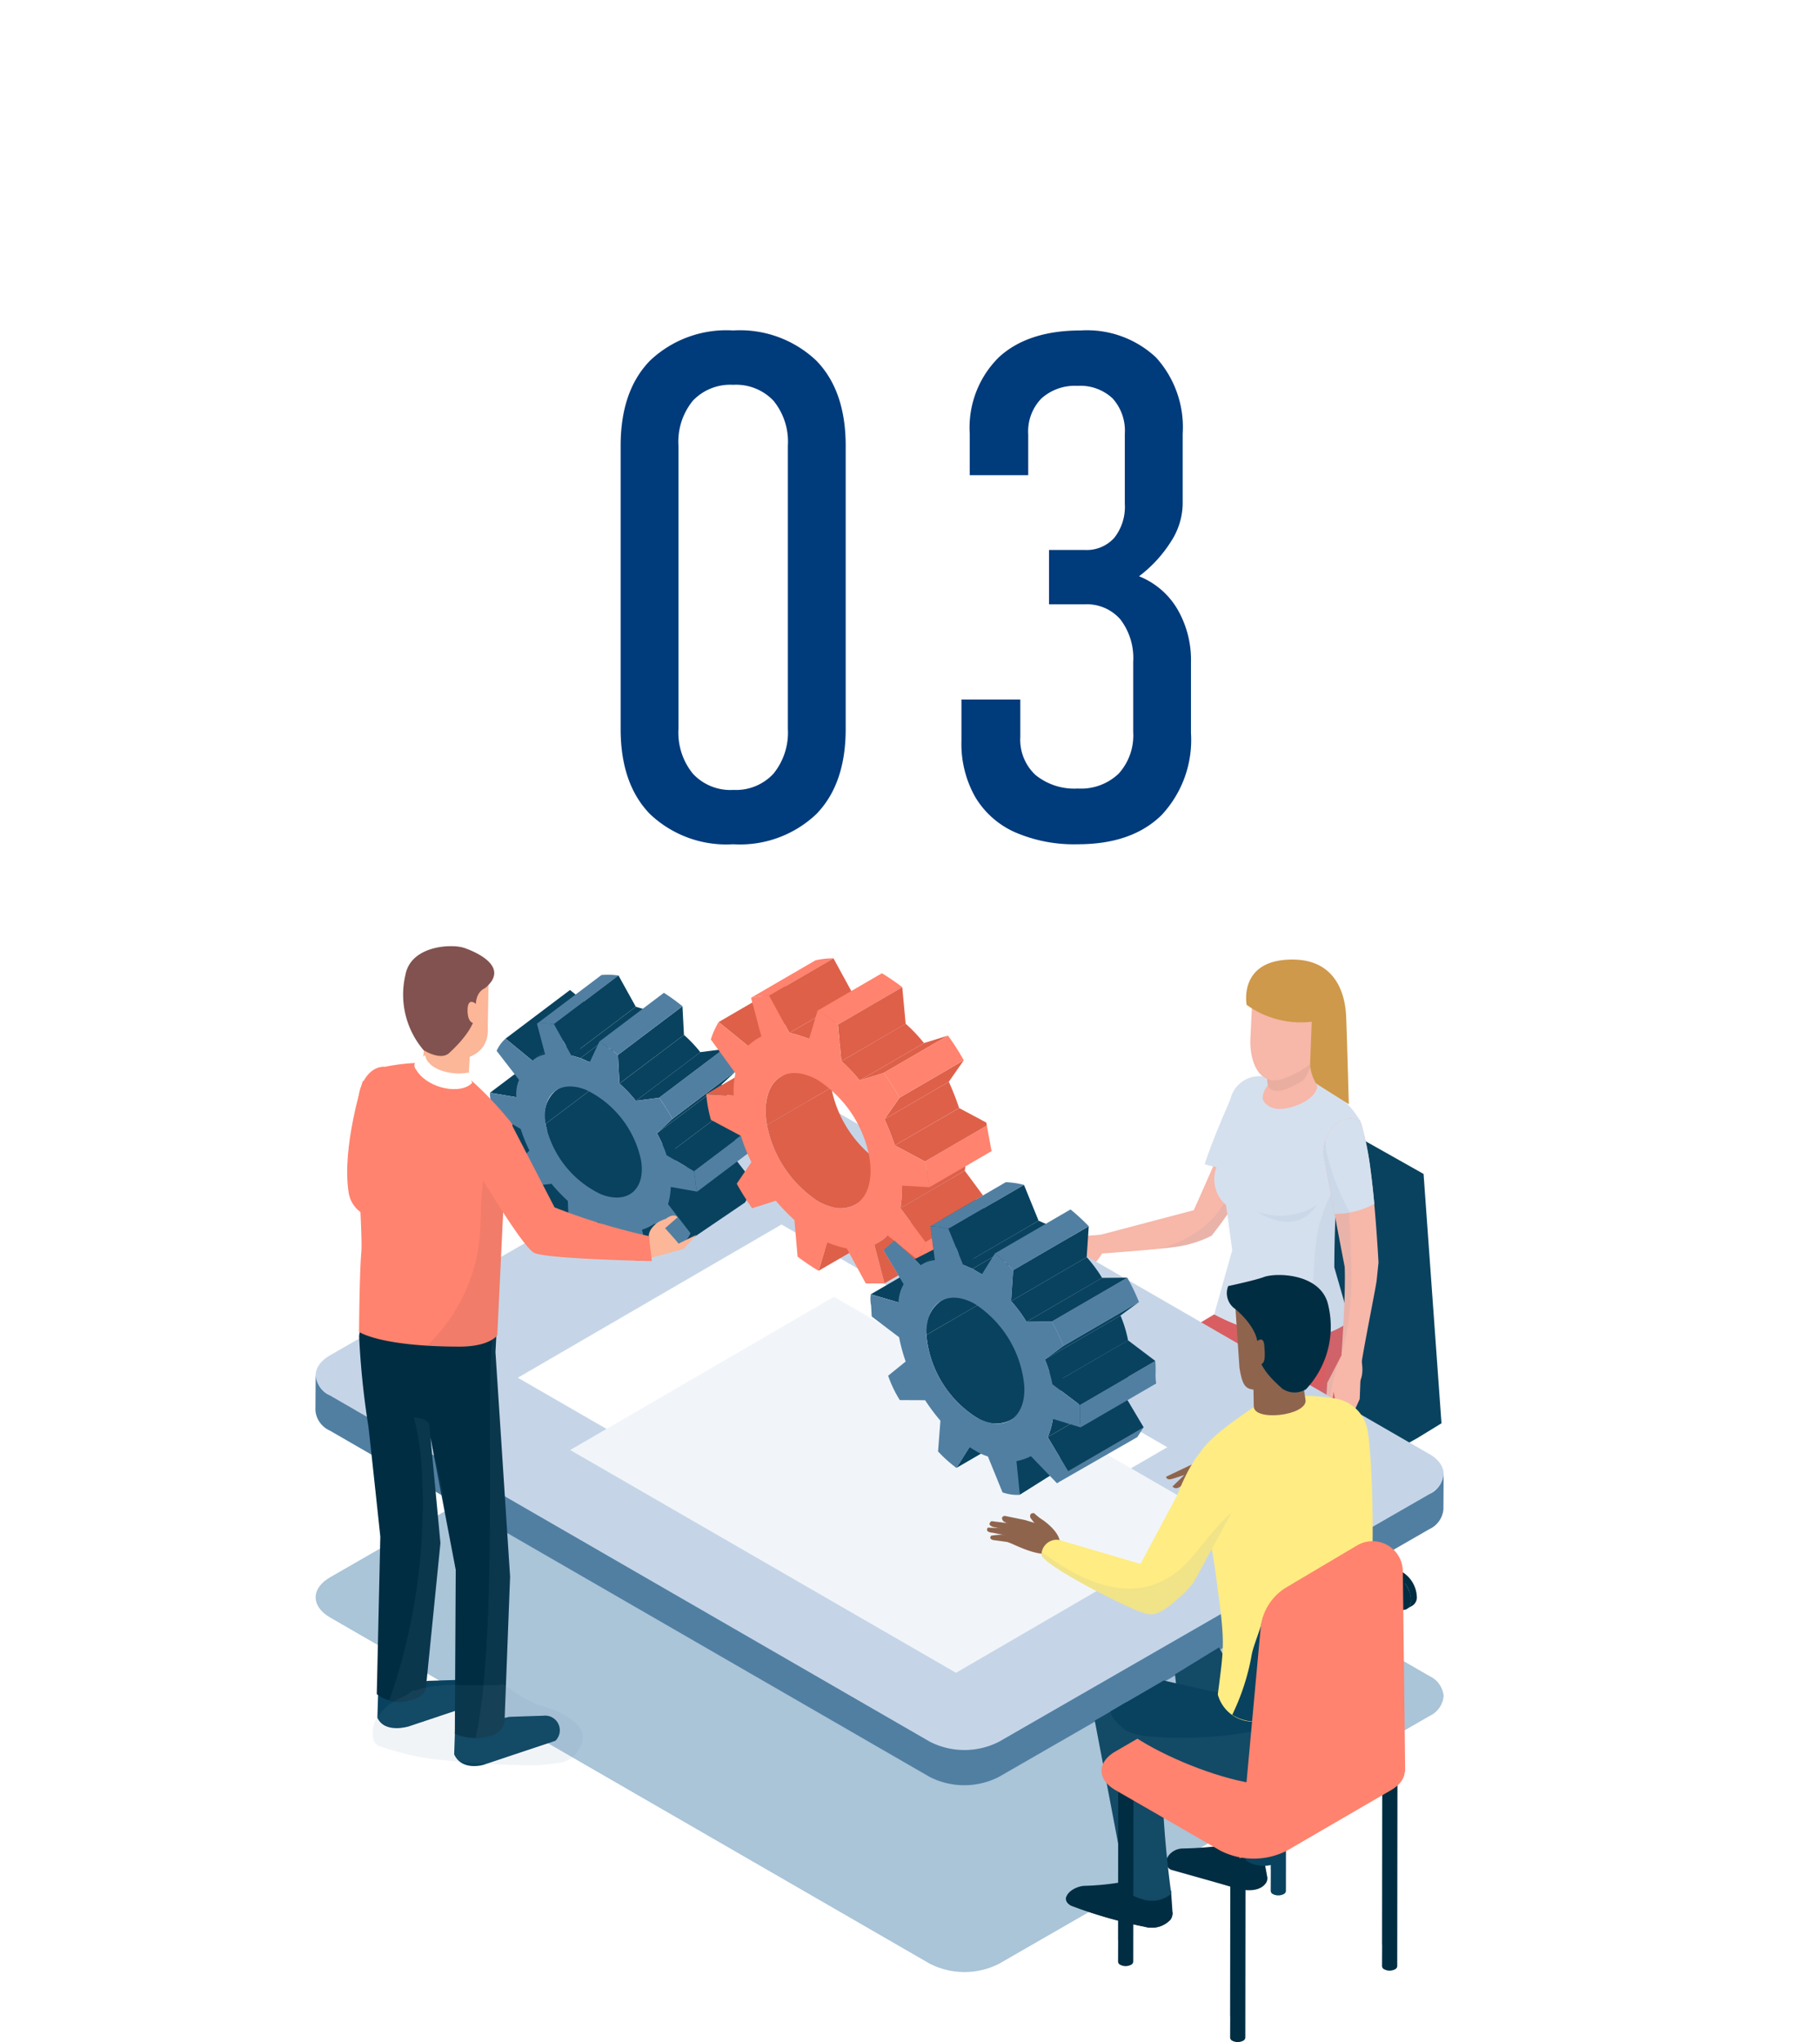 <svg xmlns="http://www.w3.org/2000/svg" xmlns:xlink="http://www.w3.org/1999/xlink" width="154" height="172.792" viewBox="0 0 154 172.792"><defs><filter id="a"><feOffset dy="3" input="SourceAlpha"/><feGaussianBlur stdDeviation="3" result="b"/><feFlood flood-opacity="0.161" result="c"/><feComposite operator="out" in="SourceGraphic" in2="b"/><feComposite operator="in" in="c"/><feComposite operator="in" in2="SourceGraphic"/></filter><clipPath id="d"><rect width="95.467" height="95.792" fill="none"/></clipPath><clipPath id="g"><rect width="14.115" height="36.669" fill="none"/></clipPath><clipPath id="h"><rect width="18.689" height="31.673" fill="none"/></clipPath><clipPath id="i"><rect width="10.397" height="12.517" fill="none"/></clipPath><clipPath id="j"><rect width="9.418" height="11.692" fill="none"/></clipPath><clipPath id="k"><rect width="3.994" height="13.111" fill="none"/></clipPath><clipPath id="l"><rect width="1.212" height="4.49" fill="none"/></clipPath><clipPath id="m"><rect width="4.134" height="19.802" fill="none"/></clipPath><clipPath id="n"><rect width="2.251" height="6.192" fill="none"/></clipPath><clipPath id="o"><rect width="5.105" height="1.46" fill="none"/></clipPath><clipPath id="p"><path d="M37.645,41.211,1.225,62.172c-1.612.937-1.6,2.453.012,3.385L51.995,94.863a6.449,6.449,0,0,0,5.852,0L94.267,73.9a2.049,2.049,0,0,0,1.2-1.7,2.077,2.077,0,0,0-1.222-1.695L43.49,41.207a6.443,6.443,0,0,0-5.845,0" transform="translate(-0.02 -40.508)" fill="none"/></clipPath><linearGradient id="q" x1="0.06" y1="0.91" x2="0.068" y2="0.91" gradientUnits="objectBoundingBox"><stop offset="0" stop-color="#fff"/><stop offset="1" stop-color="#aac4d8"/></linearGradient><clipPath id="s"><rect width="5.055" height="4.932" fill="none"/></clipPath><clipPath id="t"><rect width="6.473" height="16.77" fill="none"/></clipPath><clipPath id="u"><rect width="19.226" height="7.88" fill="none"/></clipPath><clipPath id="v"><rect width="16.053" height="8.56" fill="none"/></clipPath><clipPath id="w"><rect width="4.339" height="24.039" fill="none"/></clipPath><clipPath id="x"><rect width="0.968" height="5.082" fill="none"/></clipPath><clipPath id="y"><rect width="2.926" height="34.164" fill="none"/></clipPath><clipPath id="z"><rect width="7.256" height="19.116" fill="none"/></clipPath><clipPath id="aa"><rect width="17.802" height="6.842" fill="none"/></clipPath><clipPath id="ab"><path d="M53.419,0,38.113,4.389l-2.25,11.893L42,31.6H53.188l1.292-.5L53.1,28.782l.943-.813,1.7,1.571,1.585-.807-.262-1.984,5.744-3.338-2.683-14.5Z" transform="translate(-35.863)" fill="none"/></clipPath></defs><g transform="translate(-5191 -4643.649)"><g data-type="innerShadowGroup"><circle cx="48.5" cy="48.5" r="48.5" transform="translate(5219 4643.649)" fill="#fff"/><g transform="matrix(1, 0, 0, 1, 5191, 4643.65)" filter="url(#a)"><circle cx="48.5" cy="48.5" r="48.5" transform="translate(28)" fill="#fff"/></g></g><path d="M-14.463.439a9.381,9.381,0,0,1-7.031-2.549q-2.49-2.549-2.49-7.207V-33.281q0-4.658,2.49-7.207a9.381,9.381,0,0,1,7.031-2.549,9.381,9.381,0,0,1,7.031,2.549q2.49,2.549,2.49,7.207V-9.316q0,4.658-2.49,7.207A9.381,9.381,0,0,1-14.463.439Zm0-4.6A4.314,4.314,0,0,0-11.05-5.537,5.511,5.511,0,0,0-9.834-9.316V-33.281A5.489,5.489,0,0,0-11.05-37.09a4.361,4.361,0,0,0-3.413-1.348,4.361,4.361,0,0,0-3.413,1.348,5.489,5.489,0,0,0-1.216,3.809V-9.316a5.511,5.511,0,0,0,1.216,3.779A4.314,4.314,0,0,0-14.463-4.16ZM14.7.439A12.544,12.544,0,0,1,9.365-.586,7.422,7.422,0,0,1,6.011-3.574,9.128,9.128,0,0,1,4.853-8.291v-3.516h4.98v3.164A4.081,4.081,0,0,0,11.123-5.42,5.2,5.2,0,0,0,14.7-4.277a4.611,4.611,0,0,0,3.457-1.26,4.818,4.818,0,0,0,1.23-3.516V-15A5.377,5.377,0,0,0,18.3-18.589a3.748,3.748,0,0,0-3.018-1.274H12.265v-4.6h3.018a3.146,3.146,0,0,0,2.5-1.025,4.23,4.23,0,0,0,.894-2.871v-5.947a4.075,4.075,0,0,0-1.04-2.988,3.991,3.991,0,0,0-2.974-1.055,4.215,4.215,0,0,0-3.047,1.069,4.007,4.007,0,0,0-1.113,3.032v3.457H5.556v-3.516a8.351,8.351,0,0,1,2.461-6.46q2.461-2.271,6.943-2.271a8.532,8.532,0,0,1,6.357,2.285,8.782,8.782,0,0,1,2.256,6.445v5.977a6.012,6.012,0,0,1-.967,3.12,11.184,11.184,0,0,1-2.725,2.974,6.6,6.6,0,0,1,3.237,2.769,8.539,8.539,0,0,1,1.157,4.5v6.006a9.293,9.293,0,0,1-2.5,6.943Q19.267.439,14.7.439Z" transform="translate(5267.5 4714.649)" fill="#003b7c"/><g transform="translate(5217.69 4720.649)"><g clip-path="url(#d)"><g clip-path="url(#d)"><path d="M88.225,74.529a2.594,2.594,0,0,0-1.178,2.039.828.828,0,0,0,.345.759l.5.291a.828.828,0,0,1-.345-.759,2.594,2.594,0,0,1,1.178-2.039.833.833,0,0,1,.84-.082l-.5-.29a.833.833,0,0,0-.84.082" transform="translate(-12.238 -10.455)" fill="#002d42"/><path d="M88.808,74.867a2.594,2.594,0,0,0-1.178,2.039c0,.751.532,1.054,1.186.676a2.6,2.6,0,0,0,1.177-2.04c0-.749-.533-1.05-1.184-.675" transform="translate(-12.32 -10.503)" fill="#002d42"/><path d="M87.78,76.406a2.126,2.126,0,0,0-.15.738c0,.751.533,1.054,1.186.676a2.339,2.339,0,0,0,.759-.765,15.564,15.564,0,0,1-1.751-.626c-.015-.007-.028-.015-.044-.023" transform="translate(-12.32 -10.742)" fill="#002d42"/><path d="M89.363,75.138a2.594,2.594,0,0,0-1.178,2.039.828.828,0,0,0,.345.759l.5.291a.828.828,0,0,1-.345-.759,2.594,2.594,0,0,1,1.178-2.039.833.833,0,0,1,.84-.082l-1.067-.619c-.215-.125.054.221-.273.41" transform="translate(-12.398 -10.502)" fill="#002d42"/><path d="M89.946,75.522a2.594,2.594,0,0,0-1.178,2.039c0,.751.532,1.054,1.186.676a2.6,2.6,0,0,0,1.177-2.04c0-.749-.533-1.051-1.184-.675" transform="translate(-12.48 -10.595)" fill="#575756"/><path d="M80.316,67.23a2.591,2.591,0,0,0-1.178,2.039.828.828,0,0,0,.345.759l.5.291a.828.828,0,0,1-.345-.759,2.591,2.591,0,0,1,1.178-2.039.831.831,0,0,1,.84-.083l-.5-.291a.833.833,0,0,0-.84.082" transform="translate(-11.126 -9.429)" fill="#002d42"/><path d="M80.9,67.568a2.594,2.594,0,0,0-1.178,2.039c0,.751.532,1.054,1.186.676a2.6,2.6,0,0,0,1.177-2.04c0-.749-.533-1.05-1.184-.675" transform="translate(-11.208 -9.477)" fill="#002d42"/><path d="M79.871,69.107a2.126,2.126,0,0,0-.15.738c0,.751.533,1.054,1.186.676a2.339,2.339,0,0,0,.759-.765,15.567,15.567,0,0,1-1.751-.627l-.044-.023" transform="translate(-11.208 -9.716)" fill="#002d42"/><path d="M81.454,67.839a2.594,2.594,0,0,0-1.178,2.039.828.828,0,0,0,.345.759l.5.291a.828.828,0,0,1-.345-.759,2.591,2.591,0,0,1,1.178-2.039.831.831,0,0,1,.84-.082l-1.067-.619c-.215-.125.054.221-.273.41" transform="translate(-11.286 -9.476)" fill="#002d42"/><path d="M82.037,68.223a2.594,2.594,0,0,0-1.178,2.039c0,.751.532,1.054,1.186.676a2.6,2.6,0,0,0,1.177-2.04c0-.749-.533-1.051-1.184-.675" transform="translate(-11.368 -9.569)" fill="#575756"/><path d="M102.923,72.871a.831.831,0,0,0-.84-.082l-.5.29a.831.831,0,0,1,.84.083A2.591,2.591,0,0,1,103.6,75.2a.828.828,0,0,1-.345.759l.5-.291a.828.828,0,0,0,.345-.759,2.594,2.594,0,0,0-1.178-2.039" transform="translate(-14.281 -10.222)" fill="#002d42"/><path d="M102.365,73.209c-.651-.376-1.182-.074-1.184.675a2.6,2.6,0,0,0,1.177,2.04c.654.377,1.184.075,1.186-.676a2.591,2.591,0,0,0-1.178-2.039" transform="translate(-14.225 -10.27)" fill="#002d42"/><path d="M103.419,74.772a15.554,15.554,0,0,1-1.751.626,2.333,2.333,0,0,0,.758.764c.653.377,1.184.076,1.186-.675a2.12,2.12,0,0,0-.149-.738c-.015.007-.029.016-.045.023" transform="translate(-14.294 -10.509)" fill="#002d42"/><path d="M101.786,73.48c-.327-.188-.058-.534-.273-.409l-1.067.618a.833.833,0,0,1,.84.083,2.593,2.593,0,0,1,1.178,2.039.83.83,0,0,1-.345.759l.5-.292a.827.827,0,0,0,.345-.758,2.6,2.6,0,0,0-1.178-2.039" transform="translate(-14.122 -10.269)" fill="#002d42"/><path d="M101.228,73.864c-.651-.376-1.182-.074-1.184.675a2.6,2.6,0,0,0,1.177,2.04c.654.377,1.184.075,1.186-.676a2.594,2.594,0,0,0-1.178-2.039" transform="translate(-14.065 -10.362)" fill="#575756"/><path d="M106.851,65.19a.832.832,0,0,0-.84-.081l-.5.29a.832.832,0,0,1,.84.083,2.592,2.592,0,0,1,1.178,2.039.829.829,0,0,1-.345.759l.5-.291a.829.829,0,0,0,.345-.759,2.6,2.6,0,0,0-1.178-2.039" transform="translate(-14.834 -9.142)" fill="#002d42"/><path d="M106.293,65.529c-.651-.376-1.182-.074-1.184.675a2.6,2.6,0,0,0,1.177,2.04c.653.377,1.184.075,1.186-.676a2.594,2.594,0,0,0-1.178-2.039" transform="translate(-14.777 -9.19)" fill="#002d42"/><path d="M107.347,67.091a15.552,15.552,0,0,1-1.751.626,2.333,2.333,0,0,0,.758.764c.653.378,1.184.076,1.186-.675a2.122,2.122,0,0,0-.15-.738c-.015.007-.028.016-.044.023" transform="translate(-14.846 -9.429)" fill="#002d42"/><path d="M105.713,65.8c-.327-.189-.058-.535-.273-.41l-1.067.619a.833.833,0,0,1,.84.082,2.594,2.594,0,0,1,1.178,2.039.828.828,0,0,1-.345.759l.5-.291a.828.828,0,0,0,.345-.759,2.594,2.594,0,0,0-1.178-2.039" transform="translate(-14.674 -9.189)" fill="#002d42"/><path d="M105.155,66.184c-.651-.376-1.182-.074-1.184.675a2.6,2.6,0,0,0,1.177,2.04c.654.377,1.184.075,1.186-.676a2.594,2.594,0,0,0-1.178-2.039" transform="translate(-14.617 -9.282)" fill="#575756"/><path d="M93.2,60.54a.832.832,0,0,0-.84-.081l-.5.29a.833.833,0,0,1,.84.082,2.6,2.6,0,0,1,1.178,2.039.828.828,0,0,1-.345.758l.5-.291a.827.827,0,0,0,.345-.759A2.6,2.6,0,0,0,93.2,60.54" transform="translate(-12.915 -8.489)" fill="#002d42"/><path d="M92.647,60.879c-.651-.376-1.182-.074-1.184.675a2.6,2.6,0,0,0,1.177,2.04c.653.377,1.184.075,1.186-.676a2.594,2.594,0,0,0-1.178-2.039" transform="translate(-12.859 -8.536)" fill="#002d42"/><path d="M93.7,62.441a15.675,15.675,0,0,1-1.751.627,2.323,2.323,0,0,0,.757.764c.653.377,1.185.076,1.187-.676a2.1,2.1,0,0,0-.15-.738c-.015.007-.028.016-.043.023" transform="translate(-12.927 -8.775)" fill="#002d42"/><path d="M92.068,61.15c-.327-.189-.058-.535-.273-.41l-1.067.619a.833.833,0,0,1,.84.083,2.591,2.591,0,0,1,1.178,2.039.828.828,0,0,1-.345.759l.5-.291a.828.828,0,0,0,.345-.759,2.594,2.594,0,0,0-1.178-2.039" transform="translate(-12.755 -8.536)" fill="#002d42"/><path d="M91.51,61.534c-.651-.376-1.182-.074-1.184.675a2.6,2.6,0,0,0,1.177,2.04c.654.377,1.184.075,1.186-.676a2.591,2.591,0,0,0-1.178-2.039" transform="translate(-12.699 -8.628)" fill="#575756"/></g><path d="M91.8,61.677l.551,3.464,1.793-.32L91.8,60.912Z" transform="translate(-12.906 -8.564)" fill="#002d42"/><g clip-path="url(#d)"><path d="M88.362,74.07a2.265,2.265,0,0,0,.958.393l4.717-6.326L94.05,66.4l-5.688,7.073Z" transform="translate(-12.423 -9.336)" fill="#002d42"/><path d="M94.92,68.089l6.523,5.2a2.463,2.463,0,0,0,1.007-.43v-.592l-7.727-6.373Z" transform="translate(-13.317 -9.264)" fill="#002d42"/><path d="M92.046,67.44l13.2-1.228v-.541L94.6,65.753Z" transform="translate(-12.941 -9.233)" fill="#002d42"/><path d="M80.365,68.178,90.78,67.49l.819-1.229L80.365,67.724Z" transform="translate(-11.299 -9.316)" fill="#002d42"/><path d="M102.458,64.169l-9.034.162-2.1-3.518q-.57.028-1.134.084l1.067,3.631-10.515,1.7a3.244,3.244,0,0,0-.376.726l10.542-1.174-3.67,6.907a2.549,2.549,0,0,0,.841.419l4.777-6.752,6.574,5.609c.351-.137.692-.286,1.018-.447l-6.04-6.059,9.2-.474c-.138-.2-.969-.627-1.146-.819" transform="translate(-11.299 -8.55)" fill="#002d42"/><path d="M92.951,62.139a1.31,1.31,0,1,0,2.62,0V43.926h-2.62Z" transform="translate(-13.068 -6.176)" fill="#002d42"/><path d="M94.841,18.06l-1.219.388L106.409,47.22l2.035-1.246-1.516-21.1Z" transform="translate(-13.162 -2.539)" fill="#09425e"/><path d="M93.269,18.511l-2.163,18.62,4.046,7.743,10.841.041-.761-19.537Z" transform="translate(-12.809 -2.602)" fill="#09425e"/><path d="M94.912,44.81a55.472,55.472,0,0,1-5.926-3.856l-13.5,6.415a1.635,1.635,0,0,0-.263.748c-.069,1.287.339,1.634.339,1.634a51.4,51.4,0,0,0,6.362,4.14c3.255,1.92,6.395,3.432,7.6,4a1.113,1.113,0,0,0,1.015-.037l13.28-7.412a2.114,2.114,0,0,0-.076-2.354,39.071,39.071,0,0,1-8.834-3.274" transform="translate(-10.575 -5.758)" fill="#09425e"/><path d="M89.025,39.311,75.5,47.151a51.4,51.4,0,0,0,6.362,4.14c2.927,1.727,5.761,3.124,7.18,3.8a2,2,0,0,0,1.839-.064l12.877-7.186S100.1,46.2,94.952,43.167a55.3,55.3,0,0,1-5.926-3.856" transform="translate(-10.615 -5.527)" fill="#09425e"/><path d="M79.771,48.758l9.476,4.452,1.5-1.344-2.027-3.945Z" transform="translate(-11.215 -6.737)" fill="#b14d50"/><path d="M92.231,39.318l.07,3.244s-2.23,1.482-6.776,4.664c-3.267,2.287-2.925,3.461-3.038,3.915-.107.424.509,17.437.593,19.739-.315.673-.942,2-1.137,2.357a29.117,29.117,0,0,0-1.748,2.5c-.12.652.558,1.337,2.233.544.874-.413,1.631-2.16,1.984-2.381s1.323-.881,1.234-1.543a10.54,10.54,0,0,0-.374-1.525c.113-.786.5-3.465.9-6.232.31-2.106.837-4.353.926-5.906a31.8,31.8,0,0,0-.161-6.332s11.113-4.7,12.59-6.861-2.381-7.169-2.381-7.169Z" transform="translate(-11.273 -5.389)" fill="#f7b7a9"/><g transform="translate(72.068 33.352)" opacity="0.1" style="mix-blend-mode:multiply;isolation:isolate"><g clip-path="url(#g)"><path d="M95.622,38.808l-2.873.577.07,3.244s-2.23,1.482-6.776,4.664l-.015.012a1.758,1.758,0,0,1,1.236,2.589c-1.632,2.885-1.348,5.689-1.287,8.866a91.982,91.982,0,0,1-.523,10.1,18.907,18.907,0,0,1-1.6,6.618,12.884,12.884,0,0,1,1.072-1.511c.352-.22,1.322-.881,1.234-1.543A10.657,10.657,0,0,0,85.79,70.9c.112-.786.5-3.465.9-6.232.31-2.106.837-4.353.926-5.906a31.835,31.835,0,0,0-.162-6.332A102.691,102.691,0,0,0,97.532,47.5c.7-2.956.821-6.024-1.579-8.271a1.812,1.812,0,0,1-.332-.425" transform="translate(-83.858 -38.808)" fill="#6c90b1"/></g></g><path d="M86.443,39.392a81.607,81.607,0,0,1-8.851,5.3A3.743,3.743,0,0,0,75.2,47.978c-.183.431-1.572,19.059-1.572,19.059a20.579,20.579,0,0,1-2.25,2.735c-.98.96-2.1,1.518-2.381,1.895-.2.27.749.837,2.336.573s1.712-1.511,2.644-1.675c1.5-.265,2.16-.661,2.248-.926s-.529-1.764-.441-2.2c0,0,.723-3.053,1.631-6.171.464-1.593.949-3.664,1.234-4.981a27.727,27.727,0,0,0,.749-6.273s11.372-5.671,12.341-7.7c1.129-2.36-5.3-2.922-5.3-2.922" transform="translate(-9.697 -5.538)" fill="#f7b7a9"/><g transform="translate(63.487 33.854)" opacity="0.1" style="mix-blend-mode:multiply;isolation:isolate"><g clip-path="url(#h)"><path d="M87.132,39.392s-1.575,1.105-3.853,2.5c1.221,2.721-.777,4.6-2.734,6.394-1.622,1.489-2.063,3.487-2.433,5.56-.012.511-.025.947-.058,1.243a65.571,65.571,0,0,1-2.008,11.748,14.593,14.593,0,0,1-2.173,4.232,1.441,1.441,0,0,1,.793-.5c1.5-.265,2.16-.661,2.248-.926s-.529-1.764-.441-2.2c0,0,.723-3.053,1.631-6.171.464-1.593.949-3.664,1.234-4.981a27.727,27.727,0,0,0,.749-6.273s11.372-5.671,12.341-7.7c1.129-2.36-5.3-2.922-5.3-2.922" transform="translate(-73.873 -39.392)" fill="#6c90b1"/></g></g><path d="M87.286,39.775l-7.362,4.408a77.311,77.311,0,0,1,7.626,4.1c2.842,2.094,1.719,3.746,1.719,3.746s9.3-3.834,10.136-6.788a8.592,8.592,0,0,0-.617-5.73Z" transform="translate(-11.237 -5.555)" fill="#d95e62"/><g transform="translate(78.032 33.955)" opacity="0.1" style="mix-blend-mode:multiply;isolation:isolate"><g clip-path="url(#i)"><path d="M95.978,39.61a4.9,4.9,0,0,1,2.038,6.016c-1.077,2.624-4.051,3.408-6.326,4.648a1.8,1.8,0,0,1-.785.226,1.861,1.861,0,0,1-.108,1.528s9.3-3.835,10.137-6.788a8.592,8.592,0,0,0-.617-5.73Z" transform="translate(-90.797 -39.51)" fill="#6c90b1"/></g></g><path d="M88.707,19.765c-1.47,3.643-3.624,8.418-3.624,8.418l-8.526,2.248c.046.122.345-.013.376.114.084.352.184.7.3,1.041.03.088.062.173.093.26,0,0,4.856-.346,6.358-.578a9.527,9.527,0,0,0,2.908-.926,29.878,29.878,0,0,0,4.878-8.815,8.079,8.079,0,0,1-2.762-1.763" transform="translate(-10.763 -2.779)" fill="#f7b7a9"/><g transform="translate(71.288 16.986)" opacity="0.1" style="mix-blend-mode:multiply;isolation:isolate"><g clip-path="url(#j)"><path d="M89.606,19.765c-.046.115-.1.234-.143.351a1.421,1.421,0,0,1,.851,1.529c-.263,2.9-1.143,5.984-3.46,7.929a9.852,9.852,0,0,1-3.9,1.882c.669-.065,1.255-.13,1.631-.188a9.528,9.528,0,0,0,2.909-.926,29.878,29.878,0,0,0,4.878-8.815,8.07,8.07,0,0,1-2.762-1.763" transform="translate(-82.95 -19.765)" fill="#6c90b1"/></g></g><path d="M71.446,35.229c.257.254.559-.058.559-.058l.587-.632.221-.147-.25,1.057c.279.118.485-.176.485-.176l.353-.881.661-.368s1.116-.235,1.116-.088-.558.646-.969.94-.118.587-.118.587,1.263-.763,1.646-.91.871-1,.871-1l.231-1.612-3.57.286Z" transform="translate(-10.045 -4.491)" fill="#f7b7a9"/><path d="M71.446,33.865a.485.485,0,0,0,.47.205,7.718,7.718,0,0,0,1.323-.793l.029-1-1.058.779Z" transform="translate(-10.045 -4.538)" fill="#f7b7a9"/><path d="M71.746,34.85l.737-.771.185-.749L71.126,34.8a.4.4,0,0,0,.62.05" transform="translate(-10 -4.686)" fill="#f7b7a9"/><path d="M89.749,18.215c-.045.274-1.26,2.773-2.2,5.594.922.327,3.6.614,4.578.795.279-1.424.565-2.863.785-3.921a37.1,37.1,0,0,0,.688-3.895,2.53,2.53,0,0,0-3.85,1.427" transform="translate(-12.309 -2.297)" fill="#d5e0ee"/><path d="M91.971,16.546a1.59,1.59,0,0,0-.684.151s-.61.134-.87,1.135c-.113.437.085,1.074-.066,1.727l-.857,2.186-.861,2.484a2.878,2.878,0,0,0,.859,3.047l.523,3.826-1.526,5.431s7.057,4.019,11.472.57l-1.307-4.546a111.1,111.1,0,0,1,.6-11.25s2.062-.394,1.589-1.168C98.318,16,93.852,16.4,91.971,16.546" transform="translate(-12.441 -2.314)" fill="#d5e0ee"/><g transform="translate(83.527 23.064)" opacity="0.1" style="mix-blend-mode:multiply;isolation:isolate"><g clip-path="url(#k)"><path d="M100.13,26.837a14.791,14.791,0,0,0-1.474,3.347c-.8,3.041-.284,6.2-1.2,9.232a1.831,1.831,0,0,1-.263.532,6.863,6.863,0,0,0,3.994-1.385l-1.307-4.546c-.034-2.388.1-5.045.253-7.18" transform="translate(-97.191 -26.837)" fill="#6c90b1"/></g></g><path d="M95.6,16.041c-2.108.4-2.479,1.98-2.289,2.32s.8,1.073,2.522.529c2.047-.647,2.053-1.727,2.053-1.727A2.524,2.524,0,0,0,95.6,16.041" transform="translate(-13.112 -2.251)" fill="#f7b7a9"/><path d="M97.333,14.586l-3.44-.376s-.535,2.42.352,3.785l3.7-1.085a4.56,4.56,0,0,1-.615-2.324" transform="translate(-13.178 -1.998)" fill="#f7b7a9"/><path d="M97.328,14.586l-3.44-.376s-.4,2.325-.04,2.8c.609.791,2.256-.19,2.908-.593a4.224,4.224,0,0,0,.585-1.121l.005-.009a2.37,2.37,0,0,1-.018-.7" transform="translate(-13.173 -1.998)" fill="#eaaea0"/><path d="M92.043,12.206c0,1.895.792,3.722,2.616,3.236,0,0,3.121-.933,3.526-2.915l.513-3.5-6.449-1.15Z" transform="translate(-12.94 -1.107)" fill="#f7b7a9"/><path d="M95.55,4.88c-4.618,0-3.872,3.834-3.872,3.834a7.852,7.852,0,0,0,5.512,1.427l-.148,3.735a4.171,4.171,0,0,0,.487,1.485l2.794,1.761s-.18-6.584-.228-7.485c-.055-1.027-.391-4.757-4.546-4.757" transform="translate(-12.883 -0.686)" fill="#ce994a"/><path d="M102.489,21.114a.755.755,0,0,0-.565-.524c-2.124-.434-2.734,2.265-2.69,2.79.046.559,1.809,9.71,1.809,9.71.1,2.4-.276,7.491-.276,7.491l-1.2,2.32-.15,2.419s.185.152.517-.594l.17-1.07.259,1.309-.14.857-.071.327c-.089.306.243.39.437.143.057-.073.437-.468.437-.468l.814-.506.474-1.048.107-2.772c.359-2.29,1.268-6.7,1.33-7.3l.153-1.48s-.253-4.745-.674-7.809a25.95,25.95,0,0,0-.746-3.79" transform="translate(-13.951 -2.888)" fill="#f7b7a9"/><g transform="translate(85.47 37.953)" opacity="0.1" style="mix-blend-mode:multiply;isolation:isolate"><g clip-path="url(#l)"><path d="M99.451,48.64s.082.061.232-.107a17.322,17.322,0,0,1,.98-4.372L99.6,46.22Z" transform="translate(-99.451 -44.161)" fill="#6c90b1"/></g></g><g transform="translate(85.281 17.654)" opacity="0.1" style="mix-blend-mode:multiply;isolation:isolate"><g clip-path="url(#m)"><path d="M102.489,21.114a.755.755,0,0,0-.565-.524c-2.124-.434-2.734,2.265-2.69,2.79.046.559,1.809,9.71,1.809,9.71.088,2.133-.2,6.075-.263,7.254a16.358,16.358,0,0,0,.5-2.143c.6-3.956.234-6.293.128-10.248a1.889,1.889,0,0,1,1.954-2c-.042-.364-.085-.718-.131-1.052a25.95,25.95,0,0,0-.746-3.79" transform="translate(-99.232 -20.542)" fill="#6c90b1"/></g></g><path d="M102.489,21.114a.755.755,0,0,0-.565-.524c-2.124-.434-2.734,2.265-2.69,2.79.024.286.5,2.814.951,5.219a6.889,6.889,0,0,0,3.364-.843c-.09-.987-.2-1.986-.315-2.851a25.944,25.944,0,0,0-.746-3.791" transform="translate(-13.951 -2.888)" fill="#d5e0ee"/><g transform="translate(85.281 19.518)" opacity="0.1" style="mix-blend-mode:multiply;isolation:isolate"><g clip-path="url(#n)"><path d="M99.413,22.711a2.971,2.971,0,0,0-.179.973c.024.286.5,2.814.951,5.219a9.533,9.533,0,0,0,1.3-.12,19.835,19.835,0,0,1-1.971-5.058,6.949,6.949,0,0,1-.1-1.014" transform="translate(-99.232 -22.711)" fill="#6c90b1"/></g></g><g transform="translate(79.661 24.934)" opacity="0.1" style="mix-blend-mode:multiply;isolation:isolate"><g clip-path="url(#o)"><path d="M92.693,29.583s3.209,2.341,5.1-.57a5.589,5.589,0,0,1-5.1.57" transform="translate(-92.693 -29.013)" fill="#6c90b1"/></g></g><path d="M73.672,74.7c-.072.014-.737.364-1,.5a5.487,5.487,0,0,1-2.463.306A4.266,4.266,0,0,0,69,76.442c-.2.271.749.838,2.336.573s1.711-1.51,2.644-1.675c1.5-.264,2.16-.661,2.247-.926A3.517,3.517,0,0,0,76,73.357c-.024.01-.126.926-2.327,1.346" transform="translate(-9.697 -10.313)" fill="#d95e62"/><path d="M85.464,77.025c.034.518-1.036,1.5-1.641,2.137-1.385,1.461-1.768,1.445-3,1.064-.012,0-.021-.009-.034-.014A3.1,3.1,0,0,0,80.1,81.3c-.219.649.474,1.388,2.149.595.874-.414,1.959-2.2,2.259-2.491.749-.716,1.212-.947,1.123-1.609a2.528,2.528,0,0,0-.165-.771" transform="translate(-11.255 -10.829)" fill="#d95e62"/></g><g transform="translate(0.018 34.813)"><g clip-path="url(#p)"><rect width="107.948" height="81.242" transform="translate(-16.074 4.867) rotate(-17.259)" fill="url(#q)"/></g></g><g clip-path="url(#d)"><path d="M94.247,48.654,43.49,19.349a6.443,6.443,0,0,0-5.845,0L1.225,40.314c-1.612.937-1.6,2.453.012,3.385L51.995,73a6.444,6.444,0,0,0,5.852,0l36.42-20.961c1.612-.937,1.6-2.453-.019-3.39" transform="translate(-0.003 -2.622)" fill="#c5d5e7"/><path d="M94.264,55.863,57.844,76.824a6.444,6.444,0,0,1-5.852,0L1.234,47.519a2.063,2.063,0,0,1-1.216-1.7L0,48.794a2.062,2.062,0,0,0,1.217,1.7L51.975,79.8a6.442,6.442,0,0,0,5.851,0l36.42-20.961a2.052,2.052,0,0,0,1.2-1.683l.018-2.976a2.053,2.053,0,0,1-1.2,1.683" transform="translate(0 -6.442)" fill="#517fa2"/><path d="M19.929,43.933,52.571,62.779,74.881,49.814,42.239,30.968Z" transform="translate(-2.802 -4.354)" fill="#fff"/><path d="M25.087,51.05,57.729,69.9,80.039,56.931,47.4,38.085Z" transform="translate(-3.527 -5.354)" fill="#f1f5f9"/><path d="M84.634,74.892l.187,1.758,2.672.89,2.2-2.546-1.336-2.387Z" transform="translate(-11.899 -10.208)" fill="#09425e"/><g transform="translate(72.735 62.401)" opacity="0.1" style="mix-blend-mode:multiply;isolation:isolate"><g clip-path="url(#s)"><path d="M84.634,74.892l.187,1.758,2.672.89,2.2-2.546-1.336-2.387Z" transform="translate(-84.634 -72.609)" fill="#6c90b1"/></g></g><path d="M79.189,95.593a21.711,21.711,0,0,1-3.629.417c-1.108,0-2.326,1.081-1.223,1.678a38.857,38.857,0,0,0,6.207,1.782,2.176,2.176,0,0,0,2.2-.6,1,1,0,0,0,.166-.643L82.785,96.4Z" transform="translate(-10.39 -13.439)" fill="#002d42"/><path d="M80.5,99.11a14.372,14.372,0,0,1-4.28-.912c-2.147-.636-2.214-1.1-2.249-1.137-.138.29-.069.6.366.834a38.828,38.828,0,0,0,6.207,1.782,2.178,2.178,0,0,0,2.2-.6,1,1,0,0,0,.165-.642v0a3.018,3.018,0,0,1-2.407.677" transform="translate(-10.391 -13.646)" fill="#002d42"/><path d="M91.944,92.735,88.6,92.107a30.27,30.27,0,0,1-3.425.256c-1.08,0-1.949,1.244-.947,1.647l5.5,1.739s1.751.49,2.466-.537a.716.716,0,0,0,.106-.541Z" transform="translate(-11.779 -12.949)" fill="#002d42"/><path d="M92.305,95.01a1.929,1.929,0,0,1-.282.211,4.425,4.425,0,0,1-2.693.219c-.383-.052-3.994-.97-5.309-1.426-.067-.023-.131-.05-.192-.078a.557.557,0,0,0,.407.5l5.7,1.608s1.619.454,2.281-.5a.669.669,0,0,0,.1-.5Z" transform="translate(-11.786 -13.207)" fill="#002d42"/><path d="M82.374,82.309c-1.056-.124-2.992-4.3-2.992-4.3s-1.515.919-2.649,1.551l2.609,13.718c.025.552.287,1.088,1.335,1.371a2.557,2.557,0,0,0,2.528-.431,90.619,90.619,0,0,1-.832-11.913" transform="translate(-10.788 -10.968)" fill="#09425e"/><g transform="translate(65.946 67.046)" opacity="0.1" style="mix-blend-mode:multiply;isolation:isolate"><g clip-path="url(#t)"><path d="M82.374,82.309c-1.056-.124-2.992-4.3-2.992-4.3s-1.515.919-2.649,1.551l2.609,13.718c.025.552.287,1.088,1.335,1.371a2.557,2.557,0,0,0,2.528-.431,90.619,90.619,0,0,1-.832-11.913" transform="translate(-76.734 -78.014)" fill="#6c90b1"/></g></g><path d="M83.911,77.822l6.128,12.657c.039.73.811,1.211,1.536,1.309,1.571.212,1.962-.651,1.962-.651L88.474,78.4c-.162.039-3.218-.43-4.563-.578" transform="translate(-11.797 -10.941)" fill="#09425e"/><path d="M79.025,98.993h.007l-.007,1.817a.319.319,0,0,0,.186.261,1,1,0,0,0,.909,0,.322.322,0,0,0,.189-.265l.02-16a8.014,8.014,0,0,1-1.287-.776Z" transform="translate(-11.11 -11.814)" fill="#002d42"/><path d="M90.058,106.472h.007l-.007,1.817a.321.321,0,0,0,.187.262,1.006,1.006,0,0,0,.909,0,.322.322,0,0,0,.189-.265l.02-15.994a8.085,8.085,0,0,1-1.287-.777Z" transform="translate(-12.661 -12.866)" fill="#002d42"/><path d="M94.057,92.032h.007l-.007,1.817a.32.32,0,0,0,.187.262,1,1,0,0,0,.908,0,.32.32,0,0,0,.19-.265l.02-15.994a8.083,8.083,0,0,1-1.287-.777Z" transform="translate(-13.224 -10.836)" fill="#09425e"/><path d="M83.759,55.628s0,.358.573.167l.966-.31-1.014.979.033.012c.182.179.375.163.635-.012l1.433-.883-.43-1Z" transform="translate(-11.776 -7.673)" fill="#8f644d"/><path d="M105.016,99.437h.007l-.007,1.817a.321.321,0,0,0,.187.262,1,1,0,0,0,.908,0,.32.32,0,0,0,.19-.265l.02-16a8.016,8.016,0,0,1-1.287-.776Z" transform="translate(-14.764 -11.877)" fill="#002d42"/><path d="M101.885,81.916,93,76.789a6.194,6.194,0,0,0-5.623,0l-8.823,5.127c-1.546.9-1.538,2.358.018,3.257L87.457,90.3a6.194,6.194,0,0,0,5.623,0l8.823-5.127c1.55-.9,1.541-2.357-.018-3.257" transform="translate(-10.882 -10.701)" fill="#ff836e"/><path d="M71.385,60.657a6.321,6.321,0,0,1-2.551,1.073,1.984,1.984,0,0,0-.139.462c.153.076,2.023.989,2.9.781.022-.005.821.746,1.106.754l1.154-.785.162-.138-.923-.508Z" transform="translate(-9.658 -8.528)" fill="#8f644d"/><path d="M67.82,59.654c-.37.092-.185.37-.092.462s1.448.7,1.448.7a2.2,2.2,0,0,0,2.055-.3l-1.685-.508Z" transform="translate(-9.504 -8.387)" fill="#8f644d"/><path d="M66.533,60.174c-.438.334.115.508.323.531s1.4.381,1.4.381l1.212.381.346-.462-1.327-.589Z" transform="translate(-9.331 -8.46)" fill="#8f644d"/><path d="M66.194,60.812c-.3.416.427.438.427.438l1.33.261.659.472,2.043-.7.023-.416-2.5.035Z" transform="translate(-9.296 -8.55)" fill="#8f644d"/><path d="M66.517,61.593c-.254.334.254.381.254.381l1.121.156,1.2.459.07-.669-1.037-.388a6.493,6.493,0,0,0-1.61.062" transform="translate(-9.342 -8.648)" fill="#8f644d"/><path d="M71.3,59.879a5,5,0,0,1-.589-.485c-.415-.046-.346.277-.323.381a11.18,11.18,0,0,0,.8.981l1.651,1.466c.369-1.05-1.351-2.24-1.536-2.344" transform="translate(-9.893 -8.35)" fill="#8f644d"/><path d="M86.858,76.789l-4.073-.923L78.3,78.475c.127,2.355,12.662,7.893,15.75,5.759.126-.086,4.821-3.99,4.7-5.666-.04-.551-.135-1.415-.242-2.319-3.958,1.14-11.5.572-11.649.54" transform="translate(-11.008 -10.666)" fill="#09425e"/><g transform="translate(68.516 66.169)" opacity="0.1" style="mix-blend-mode:multiply;isolation:isolate"><g clip-path="url(#u)"><path d="M92.328,79.942a32.677,32.677,0,0,1-10.712.792,5,5,0,0,1-1.892-.52c3.251,2.574,12.013,5.914,14.524,4.179.125-.087,4.82-3.991,4.7-5.667-.031-.43-.1-1.052-.174-1.733-1.7,1.64-4.178,2.379-6.446,2.949" transform="translate(-79.725 -76.993)" fill="#6c90b1"/></g></g><path d="M98.617,48.092s-4.779-.922-7.016.668c-1.957,1.391-5.967,3.914-4.821,5.871,0,0,1.122,5.036,1.527,7.971.871,6.3.771,6.113.221,10.506a3.1,3.1,0,0,0,3.281,2.283c3.3.009,8.366-2.1,8.366-2.1a58.238,58.238,0,0,1,.856-5.973c.956-3.825.579-14.331.177-16.521a3.3,3.3,0,0,0-2.591-2.706" transform="translate(-12.172 -6.724)" fill="#ffec83"/><path d="M92.836,68.869c-.139.81-.772,2.225-.917,3.015a19.4,19.4,0,0,1-1.653,5.106,3.627,3.627,0,0,0,2.063.565c3.3.009,8.366-2.1,8.366-2.1a58.156,58.156,0,0,1,.855-5.973,32.67,32.67,0,0,0,.581-6.275,24.87,24.87,0,0,0-5.455,2.036,7.435,7.435,0,0,0-3.841,3.625" transform="translate(-12.691 -8.886)" fill="#09425e"/><path d="M92.312,44.748l.064,3.542c0,1.287,4.388.808,4.388-.479l-.443-2.968Z" transform="translate(-12.978 -6.291)" fill="#8f644d"/><path d="M90.921,44.235c.352,2.13.7,1.8,2.577,1.909,0,0,4-.069,4.116-2.016l.613-3.579L90.57,39.06Z" transform="translate(-12.733 -5.491)" fill="#8f644d"/><path d="M92.85,36.119c-.79.29-3,.757-3,.757a1.626,1.626,0,0,0,.62,1.957s1.954,1.586,1.861,3.1.969,2.619,2.1,3.628a1.854,1.854,0,0,0,2.005.047,7.74,7.74,0,0,0,1.894-7.045c-.533-2.751-4.362-2.856-5.48-2.447" transform="translate(-12.616 -5.053)" fill="#002d42"/><path d="M92.171,42.887l.431,1.429c.8.358.71-.669.645-1.53-.09-1.167-1.077.1-1.077.1" transform="translate(-12.958 -5.946)" fill="#8f644d"/><path d="M100.92,62.513l-5.953,3.533a4.529,4.529,0,0,0-2.21,3.6L90.984,88.989,105,81.662l-.2-17.052a2.565,2.565,0,0,0-3.872-2.1" transform="translate(-12.791 -8.738)" fill="#ff836e"/><path d="M86.245,52.748c-1.471-.694-3.286,4.2-3.286,4.2l-3.095,5.792-6.9-2.034a1.3,1.3,0,0,0-1.48,1.209c-.16.8,7.442,4.678,8.685,4.976a1.493,1.493,0,0,0,.622.115c.153,0,.832-.007,2.264-1.353a6.958,6.958,0,0,0,1.361-1.446L88.1,57.414s.66-3.481-1.85-4.666" transform="translate(-10.05 -7.406)" fill="#ffec83"/><g transform="translate(61.433 51.04)" opacity="0.1" style="mix-blend-mode:multiply;isolation:isolate"><g clip-path="url(#v)"><path d="M83.227,64.132c-3.468,2.974-7.657,1.493-11.284-1.146-.141-.1-.275-.213-.406-.327-.019.064-.037.129-.052.2-.16.8,7.442,4.678,8.685,4.976a1.492,1.492,0,0,0,.622.115c.153,0,.832-.007,2.264-1.353a6.985,6.985,0,0,0,1.362-1.446l3.117-5.761h0c-1.328,1.025-3.044,3.658-4.308,4.741" transform="translate(-71.483 -59.39)" fill="#6c90b1"/></g></g><path d="M22.645,29.044,29.3,32l4.383-.692,5.357-3.64.852-1.513-20.76-5.4Z" transform="translate(-2.689 -2.917)" fill="#09425e"/><path d="M3.253,26.283c.612,3.824,8.767,2.763,8.767,2.763L4.464,16.789s-1.823,5.67-1.212,9.494" transform="translate(-0.44 -2.36)" fill="#ff836e"/><path d="M26.815,31.787l5.456-4.117.816-1.74-5.456,4.117Z" transform="translate(-3.77 -3.646)" fill="#09425e"/><path d="M17.185,17.324l2.236.375,5.456-4.116-2.235-.375Z" transform="translate(-2.416 -1.857)" fill="#09425e"/><path d="M23.454,17.167a2.814,2.814,0,0,0-.81,2.77L28.1,15.82a2.814,2.814,0,0,1,.81-2.77Z" transform="translate(-3.176 -1.835)" fill="#09425e"/><path d="M32.854,22.246l-.131-.053a8.517,8.517,0,0,1-4.615-5.92L22.652,20.39a8.513,8.513,0,0,0,4.616,5.919l.13.054a2.617,2.617,0,0,0,2.564-.134l5.456-4.117a2.615,2.615,0,0,1-2.564.134" transform="translate(-3.185 -2.288)" fill="#09425e"/><path d="M18.719,11.991,21,13.866,26.458,9.75,24.174,7.876Z" transform="translate(-2.632 -1.107)" fill="#09425e"/><path d="M21.461,14.027a2.261,2.261,0,0,1,.991-.486l5.456-4.117a2.24,2.24,0,0,0-.99.487Z" transform="translate(-3.017 -1.325)" fill="#09425e"/><path d="M34.726,28.294l1.9,2.459,5.456-4.117-1.9-2.459Z" transform="translate(-4.882 -3.399)" fill="#09425e"/><path d="M34.726,28.056l5.456-4.117a5.815,5.815,0,0,0,.228-1.458L34.954,26.6a5.822,5.822,0,0,1-.228,1.458" transform="translate(-4.882 -3.161)" fill="#09425e"/><path d="M27.268,6.4l-5.456,4.117a6.341,6.341,0,0,1,1.441.04l5.456-4.116a6.334,6.334,0,0,0-1.44-.041" transform="translate(-3.067 -0.896)" fill="#517fa2"/><path d="M23.488,10.565l1.466,2.645,5.456-4.116L28.944,6.449Z" transform="translate(-3.302 -0.907)" fill="#09425e"/><path d="M25.195,13.644c.29.083.572.174.777.228l5.456-4.117c-.206-.053-.486-.144-.777-.228Z" transform="translate(-3.542 -1.339)" fill="#09425e"/><path d="M31.555,9.792,26.1,13.908c.182.078.4.183.588.264.07.03.138.057.2.078l5.456-4.117c-.06-.021-.127-.048-.2-.078-.189-.081-.406-.186-.588-.263" transform="translate(-3.669 -1.377)" fill="#09425e"/><path d="M33.623,21.315a9.8,9.8,0,0,1,.817,1.852L39.9,19.05a9.742,9.742,0,0,0-.816-1.852Z" transform="translate(-4.727 -2.418)" fill="#09425e"/><path d="M35.392,12.3l-5.456,4.117a11.142,11.142,0,0,1,1.387,1.463l5.456-4.117A11.313,11.313,0,0,0,35.392,12.3" transform="translate(-4.209 -1.729)" fill="#09425e"/><path d="M42.721,20.921l-5.456,4.117c.055.29.1.577.133.9a3.8,3.8,0,0,0,.146.834L43,22.66a3.868,3.868,0,0,1-.147-.834c-.033-.327-.077-.613-.133-.9" transform="translate(-5.239 -2.941)" fill="#517fa2"/><path d="M34.573,23.469l2.313,1.348L42.342,20.7,40.03,19.353Z" transform="translate(-4.861 -2.721)" fill="#09425e"/><path d="M29.787,13.594l.128,2.422L35.372,11.9l-.128-2.423Z" transform="translate(-4.188 -1.332)" fill="#09425e"/><path d="M27.961,12.274a16.139,16.139,0,0,1,1.569,1.134l5.456-4.116a15.914,15.914,0,0,0-1.57-1.135Z" transform="translate(-3.931 -1.147)" fill="#517fa2"/><path d="M33.623,21.115,39.079,17l1.308-1.222-5.456,4.117Z" transform="translate(-4.727 -2.218)" fill="#09425e"/><path d="M33.827,17.817A15.016,15.016,0,0,1,34.96,19.6l5.456-4.117A15.192,15.192,0,0,0,39.283,13.7Z" transform="translate(-4.756 -1.926)" fill="#517fa2"/><path d="M31.55,18.072l1.957-.255L38.963,13.7l-1.956.254Z" transform="translate(-4.436 -1.926)" fill="#09425e"/><path d="M34.72,25.4a3.869,3.869,0,0,1-.147-.834c-.033-.327-.077-.613-.133-.9l-2.313-1.348a9.711,9.711,0,0,0-.816-1.851l1.308-1.222a15.016,15.016,0,0,0-1.133-1.784l-1.957.255a11.247,11.247,0,0,0-1.386-1.463l-.129-2.422a15.906,15.906,0,0,0-1.569-1.135l-.815,1.746c-.06-.021-.127-.047-.2-.078-.189-.08-.406-.185-.588-.263-.206-.052-.486-.144-.777-.227L22.6,11.227a6.391,6.391,0,0,0-1.441-.041l.688,2.6a2.383,2.383,0,0,0-1.064.543L18.5,12.453a3.089,3.089,0,0,0-.753,1.036l1.9,2.459a3.019,3.019,0,0,0-.227,1.464l-2.236-.376a2.362,2.362,0,0,0,.126.849c.055.284.1.59.156.861L19.784,20.1a13.706,13.706,0,0,0,.738,1.825l-1.228,1.262a8.959,8.959,0,0,0,1.134,1.783l1.965-.229a14.528,14.528,0,0,0,1.379,1.448l.1,2.4A10.021,10.021,0,0,0,25.46,29.71l.816-1.741c.2.092.48.223.786.354a4.664,4.664,0,0,0,.725.2l1.473,2.654a3.512,3.512,0,0,0,1.369.028l-.579-2.579a4.544,4.544,0,0,0,1.079-.52L33.4,29.959a3.322,3.322,0,0,0,.753-1.036l-1.9-2.459a5.854,5.854,0,0,0,.229-1.458Zm-8.091.24-.13-.053a8.516,8.516,0,0,1-4.616-5.92c-.352-2.442,1.119-3.745,3.339-2.913l.13.053a8.549,8.549,0,0,1,4.612,5.935c.413,2.451-1.108,3.75-3.335,2.9" transform="translate(-2.415 -1.569)" fill="#517fa2"/><path d="M21.188,79.334c-1.668.052-2.861.095-2.861.095l-4.592.982L13.66,82.6c.65,1.446,2.48.887,2.48.887l6.084-2.034a1.241,1.241,0,0,0-1.036-2.118" transform="translate(-1.92 -11.153)" fill="#09425e"/><path d="M13.571,75.783c-1.59.049-3.206.1-3.206.1l-4.2.987L6.1,79c.62,1.379,2.657.737,2.657.737l5.8-1.94c.993-.438.1-2.053-.988-2.019" transform="translate(-0.858 -10.654)" fill="#09425e"/><path d="M16.089,37.3c-.773,1.007-9.406-1.875-10.664-2.541A60.6,60.6,0,0,0,4.3,40.941a69.334,69.334,0,0,0,.795,7.7c.407,3.661,1,9.277,1,9.277l-.3,13.318a3.1,3.1,0,0,0,2.754.529c.691-.131,1.409-.539,1.422-1.242L11.18,58.456l-.838-8.932,2.134,11.2L12.4,74.594a4.4,4.4,0,0,0,3.016.171,1.5,1.5,0,0,0,1.2-1.52L17.075,61.3l-1.238-19Z" transform="translate(-0.604 -4.887)" fill="#002d42"/><g transform="translate(6.239 42.925)" opacity="0.1" style="mix-blend-mode:multiply;isolation:isolate"><g clip-path="url(#w)"><path d="M9.351,49.947a23.926,23.926,0,0,1,.64,3.989A50.676,50.676,0,0,1,7.332,73.742c-.021.054-.05.1-.072.146a4,4,0,0,0,1.7.014c.691-.13,1.409-.538,1.422-1.241L11.6,60.592l-.945-10.036c-.186-.521-1.07-.558-1.3-.608" transform="translate(-7.259 -49.947)" fill="#6c90b1"/></g></g><g transform="translate(10.017 46.095)" opacity="0.1" style="mix-blend-mode:multiply;isolation:isolate"><g clip-path="url(#x)"><path d="M12.624,58.718a22.906,22.906,0,0,0-.969-5.083Z" transform="translate(-11.656 -53.635)" fill="#6c90b1"/></g></g><g transform="translate(13.547 35.898)" opacity="0.1" style="mix-blend-mode:multiply;isolation:isolate"><g clip-path="url(#y)"><path d="M15.763,75.934a4.316,4.316,0,0,0,1.268-.183,1.5,1.5,0,0,0,1.2-1.521l.456-11.941L17.377,41.77c-1,.284.5,24.907-1.614,34.164" transform="translate(-15.763 -41.77)" fill="#6c90b1"/></g></g><path d="M13.082,15.932c-1.938-1.587-6.607-.548-6.607-.548s-1.4-.208-2.1,1.874c-.647,1.928.246,12.052.09,13.8s-.193,6.755-.193,6.755,1.743,1.242,8.486,1.25c2.59,0,3.21-.958,3.21-.958l.515-10.762.774-7.094a30.221,30.221,0,0,0-4.176-4.315" transform="translate(-0.582 -2.116)" fill="#ff836e"/><g transform="translate(9.42 17.828)" opacity="0.07"><g clip-path="url(#z)"><path d="M16.665,23.367C15.242,25.021,15.713,29,15.4,31.052a14.645,14.645,0,0,1-4.173,8.5c-.083.082-.175.149-.262.223.813.051,1.72.084,2.758.085,2.59,0,3.209-.958,3.209-.958l.516-10.761.774-7.094s-.089-.113-.242-.3a5.739,5.739,0,0,1-1.31,2.622" transform="translate(-10.961 -20.745)" fill="#1d1d1b"/></g></g><path d="M10.436,15.517c.2,1.158,4.216.921,4.02-.237l.2-3.711-3.881.657Z" transform="translate(-1.467 -1.626)" fill="#fcb698"/><path d="M9.719,11.1c.135,1.774,3.379,2.518,3.379,2.518,1.712-.13,2.9-1.012,2.766-2.817l.075-4.209L9.112,7.845Z" transform="translate(-1.281 -0.927)" fill="#fcb698"/><path d="M13.8,3.708c-1.025-.358-4.516-.211-4.967,2.3a7.246,7.246,0,0,0,1.534,6.348s1.43.928,2.171.248c1.018-.936,2.371-2.431,2.266-3.813s.755-1.666.755-1.666c2.026-1.652-.3-2.912-1.76-3.421" transform="translate(-1.221 -0.501)" fill="#81524f"/><path d="M14.978,9.649c-.039.785.253,1.438.86,1.1l-.114-1.5s-.694-.664-.746.4" transform="translate(-2.105 -1.271)" fill="#fcb698"/><g transform="translate(4.833 65.532)" opacity="0.1" style="mix-blend-mode:multiply;isolation:isolate"><g clip-path="url(#aa)"><path d="M21.564,78.673a9.5,9.5,0,0,0-1.187-.482,8.471,8.471,0,0,1-.943-.289c-.336-.172-.713-.338-1.029-.525a8.53,8.53,0,0,1-1.012-.662c-.148-.119-.295-.181-.454-.29a.523.523,0,0,0-.642-.11H13.213a12.716,12.716,0,0,0-2.424.084c-.358.07-.7.114-1.051.211-.144.04-.278.108-.422.138-.074.015-.154-.017-.233.006-.22.065-.431.315-.629.425a10.513,10.513,0,0,0-1.4.741,7.093,7.093,0,0,0-.816.807,2.441,2.441,0,0,0-.48,2.358.9.9,0,0,0,.606.439c.449.165.934.288,1.393.43a20.1,20.1,0,0,0,4.01.724,68.016,68.016,0,0,0,7.834.408,17.2,17.2,0,0,0,1.754-.191,2.028,2.028,0,0,0,.959-.328,2.89,2.89,0,0,0,.858-.959,1.739,1.739,0,0,0,.107-1.537,5.093,5.093,0,0,0-1.721-1.4" transform="translate(-5.624 -76.252)" fill="#6c90b1"/></g></g><path d="M10.654,14.3l-.8.548c-.22.347-.094.5.14.839,1.008,1.451,3.677,1.975,4.642.949l-.312-.872c-1.374.3-3.477-.234-3.667-1.464" transform="translate(-1.369 -2.01)" fill="#fff"/><path d="M34.2,31.332,32.825,32l-.021,1.89,2.96-.8,1.081-1.195-1.492.734Z" transform="translate(-4.612 -4.405)" fill="#fcb698"/><path d="M34.266,30.359a4.342,4.342,0,0,0-.574.241c-.938.609-.864,1.22-.864,1.22s.413.763,1.375-.663l1.051-.917s-.241-.425-.988.119" transform="translate(-4.615 -4.229)" fill="#fcb698"/><path d="M22.412,27.962l-3.793-7.327c-4-2.838-3,3.811-3,3.811s4.044,6.843,5.064,7.366,9.968.7,9.968.7l-.262-2.118a53.583,53.583,0,0,1-7.981-2.43" transform="translate(-2.181 -2.802)" fill="#ff836e"/><path d="M73.008,55.665l6.8-3.9.533-.829-6.859.829Z" transform="translate(-10.264 -7.161)" fill="#517fa2"/><path d="M67.948,53.4l1.207,3.389,3.3-2.08L70.408,51.99Z" transform="translate(-9.553 -7.309)" fill="#09425e"/><path d="M63.114,54.035l6.395-3.716,1.1-1.764-6.395,3.716Z" transform="translate(-8.873 -6.826)" fill="#09425e"/><path d="M54.676,37.232l2.354.693,6.395-3.717-2.354-.692Z" transform="translate(-7.687 -4.712)" fill="#09425e"/><path d="M60.154,40.763l6.395-3.716a3.046,3.046,0,0,1,1.229-2.871l-6.395,3.716a3.047,3.047,0,0,0-1.229,2.871" transform="translate(-8.457 -4.805)" fill="#09425e"/><path d="M70.875,44.548c-.045-.024-.089-.049-.133-.075a9.217,9.217,0,0,1-4.193-6.957l-6.395,3.716a9.217,9.217,0,0,0,4.193,6.958l.133.074a2.829,2.829,0,0,0,2.772.188l6.395-3.716a2.834,2.834,0,0,1-2.772-.188" transform="translate(-8.457 -5.274)" fill="#09425e"/><path d="M57.014,31.7l2.21,2.309,6.395-3.716-2.21-2.309Z" transform="translate(-8.016 -3.934)" fill="#09425e"/><path d="M59.686,34.264a2.44,2.44,0,0,1,1.128-.4l6.395-3.716a2.43,2.43,0,0,0-1.128.4Z" transform="translate(-8.391 -4.239)" fill="#09425e"/><path d="M72.1,51.289l1.721,2.887,6.395-3.716L78.5,47.573Z" transform="translate(-10.137 -6.688)" fill="#09425e"/><path d="M72.1,51.038,78.5,47.322a6.363,6.363,0,0,0,.434-1.537L72.537,49.5a6.364,6.364,0,0,1-.434,1.537" transform="translate(-10.137 -6.437)" fill="#09425e"/><path d="M60.528,30.518a6.922,6.922,0,0,1,1.543.23l6.395-3.716a6.872,6.872,0,0,0-1.543-.23Z" transform="translate(-8.51 -3.768)" fill="#517fa2"/><path d="M62.324,30.786l1.233,3.032L69.952,30.1,68.718,27.07Z" transform="translate(-8.762 -3.806)" fill="#09425e"/><path d="M63.758,34.314c.3.127.591.261.805.345l6.395-3.716c-.214-.083-.5-.217-.805-.345Z" transform="translate(-8.964 -4.302)" fill="#09425e"/><path d="M71.091,31,64.7,34.716c.186.107.4.248.6.359.072.041.14.079.2.109l6.395-3.716c-.062-.03-.13-.068-.2-.11-.193-.111-.412-.252-.6-.358" transform="translate(-9.096 -4.358)" fill="#09425e"/><path d="M71.821,43.647a10.644,10.644,0,0,1,.638,2.1l6.4-3.716a10.71,10.71,0,0,0-.639-2.1Z" transform="translate(-10.097 -5.614)" fill="#09425e"/><path d="M68.5,37.9a12.237,12.237,0,0,1,1.3,1.751l6.395-3.716a12.169,12.169,0,0,0-1.3-1.751Z" transform="translate(-9.63 -4.806)" fill="#09425e"/><path d="M81.673,45.391c.007-.356,0-.669-.026-.989l-6.395,3.717c.021.32.033.633.026.988a4.148,4.148,0,0,0,.05.915l6.395-3.716a4.147,4.147,0,0,1-.05-.915" transform="translate(-10.58 -6.242)" fill="#517fa2"/><path d="M72.563,46.085l2.31,1.747,6.395-3.716-2.31-1.747Z" transform="translate(-10.202 -5.957)" fill="#09425e"/><path d="M68.495,37.474l6.395-3.716.175-2.619L68.67,34.855Z" transform="translate(-9.63 -4.378)" fill="#09425e"/><path d="M73.3,29.484,66.908,33.2a17.383,17.383,0,0,1,1.539,1.422l6.395-3.716A17.384,17.384,0,0,0,73.3,29.484" transform="translate(-9.407 -4.145)" fill="#517fa2"/><path d="M71.821,43.46l6.395-3.716L79.779,38.6l-6.395,3.716Z" transform="translate(-10.097 -5.427)" fill="#09425e"/><path d="M72.493,39.916a16.35,16.35,0,0,1,.987,2.063l6.395-3.716a16.349,16.349,0,0,0-.987-2.063Z" transform="translate(-10.192 -5.089)" fill="#517fa2"/><path d="M70.008,39.937l2.136-.021L78.539,36.2,76.4,36.22Z" transform="translate(-9.842 -5.089)" fill="#09425e"/><path d="M72.43,48.156a4.148,4.148,0,0,1-.05-.915c.007-.357,0-.669-.026-.988l-2.31-1.747a10.654,10.654,0,0,0-.639-2.1l1.564-1.143a16.3,16.3,0,0,0-.987-2.063l-2.136.021a12.17,12.17,0,0,0-1.3-1.751l.176-2.619a17.389,17.389,0,0,0-1.54-1.422l-1.1,1.771c-.062-.03-.131-.068-.2-.109-.193-.112-.412-.252-.6-.359-.214-.083-.5-.217-.805-.345l-1.233-3.033a6.922,6.922,0,0,0-1.543-.23l.4,2.88a2.584,2.584,0,0,0-1.214.446l-2.21-2.309a3.352,3.352,0,0,0-.944,1.016l1.721,2.887a3.288,3.288,0,0,0-.434,1.544L54.671,36.9a2.566,2.566,0,0,0,.027.928c.022.313.033.646.055.945l2.316,1.757a14.829,14.829,0,0,0,.557,2.055l-1.482,1.2a9.7,9.7,0,0,0,.986,2.063l2.142.009a16.046,16.046,0,0,0,1.294,1.734l-.2,2.6a10.822,10.822,0,0,0,1.563,1.4l1.1-1.764c.2.124.487.3.8.481a5.042,5.042,0,0,0,.754.309l1.238,3.042a3.844,3.844,0,0,0,1.468.207L67,51.014a4.922,4.922,0,0,0,1.226-.419l2.2,2.286a3.6,3.6,0,0,0,.943-1.016l-1.721-2.888a6.287,6.287,0,0,0,.434-1.537Zm-8.725-.79c-.045-.024-.089-.049-.133-.075a9.217,9.217,0,0,1-4.193-6.957c-.062-2.669,1.688-3.879,3.965-2.7l.131.074a9.255,9.255,0,0,1,4.189,6.975c.125,2.687-1.677,3.886-3.959,2.681" transform="translate(-7.682 -4.376)" fill="#517fa2"/></g><g transform="translate(30.821)"><g clip-path="url(#ab)"><path d="M38.481,17.613l2.326.128,5.442-3.163-2.326-.128Z" transform="translate(-36.231 -2.032)" fill="#de6049"/><path d="M49.539,34.616l5.443-3.163.718-2.405-5.443,3.163Z" transform="translate(-37.786 -4.084)" fill="#de6049"/><path d="M39.7,10.517l2.483,2.024,5.443-3.163L45.138,7.354Z" transform="translate(-36.402 -1.034)" fill="#de6049"/><path d="M55.028,32.441l.855,3.274,5.442-3.163-.854-3.274Z" transform="translate(-38.557 -4.116)" fill="#de6049"/><path d="M55.192,24.369a4.828,4.828,0,0,1-.992-.439,9.953,9.953,0,0,1-4.3-6.444l-5.442,3.163a9.949,9.949,0,0,0,4.3,6.443,4.848,4.848,0,0,0,.992.439,2.658,2.658,0,0,0,2.168-.138l5.443-3.163a2.658,2.658,0,0,1-2.168.138" transform="translate(-37.072 -2.458)" fill="#de6049"/><path d="M44.441,19.978l5.442-3.163c-.357-1.986.141-3.49,1.187-4.1l-5.443,3.163c-1.045.608-1.543,2.112-1.186,4.1" transform="translate(-37.053 -1.788)" fill="#de6049"/><path d="M43.6,12.078a2.965,2.965,0,0,1,.27-.139l5.442-3.163a2.951,2.951,0,0,0-.269.139Z" transform="translate(-36.95 -1.234)" fill="#de6049"/><path d="M55.418,32.145l5.443-3.163a3.347,3.347,0,0,0,.777-.639L56.2,31.506a3.334,3.334,0,0,1-.778.639" transform="translate(-38.612 -3.985)" fill="#de6049"/><path d="M42.893,8.095a6.528,6.528,0,0,1,1.531-.171l5.443-3.163a6.548,6.548,0,0,0-1.532.171Z" transform="translate(-36.851 -0.669)" fill="#ff836e"/><path d="M44.674,7.924l1.715,3.146,5.442-3.163L50.116,4.761Z" transform="translate(-37.102 -0.669)" fill="#de6049"/><path d="M59.241,33.624l5.442-3.163a5.929,5.929,0,0,0,.7-1.463l-5.443,3.163a5.9,5.9,0,0,1-.7,1.463" transform="translate(-39.15 -4.077)" fill="#ff836e"/><path d="M57.6,28.836l2.111,2.858,5.442-3.163-2.111-2.858Z" transform="translate(-38.919 -3.609)" fill="#de6049"/><path d="M52.112,8.422,46.67,11.585a7.547,7.547,0,0,1,.794.209c.291.089.592.189.868.3l5.443-3.163c-.277-.113-.578-.214-.869-.3a7.492,7.492,0,0,0-.794-.209" transform="translate(-37.382 -1.184)" fill="#de6049"/><path d="M57.6,28.523l5.442-3.163a11.544,11.544,0,0,0,.134-1.909l-5.442,3.163a11.543,11.543,0,0,1-.134,1.909" transform="translate(-38.919 -3.297)" fill="#de6049"/><path d="M57.223,11.2l-5.442,3.163A13.4,13.4,0,0,1,53.331,16l5.443-3.163A13.341,13.341,0,0,0,57.223,11.2" transform="translate(-38.101 -1.575)" fill="#de6049"/><path d="M56.028,20.078a23.482,23.482,0,0,1,.873,2.217l5.442-3.163a23.479,23.479,0,0,0-.872-2.217Z" transform="translate(-38.698 -2.378)" fill="#de6049"/><path d="M49.439,9.394a17.777,17.777,0,0,1,1.725,1.177l5.443-3.163a17.883,17.883,0,0,0-1.725-1.177Z" transform="translate(-37.772 -0.876)" fill="#ff836e"/><path d="M51.446,10.764l.288,3.094L57.176,10.7,56.888,7.6Z" transform="translate(-38.054 -1.069)" fill="#de6049"/><path d="M65.452,21.089,60.01,24.252c.073.371.156.731.219,1.091s.111.711.169,1.079l5.443-3.163c-.058-.369-.1-.717-.17-1.079s-.146-.72-.219-1.091" transform="translate(-39.258 -2.965)" fill="#ff836e"/><path d="M57.044,22.658l2.549,1.369,5.442-3.163L62.485,19.5Z" transform="translate(-38.841 -2.741)" fill="#de6049"/><path d="M53.586,16.161l2.032-.632,5.442-3.163L59.027,13Z" transform="translate(-38.355 -1.739)" fill="#de6049"/><path d="M56.028,19.78l5.443-3.163,1.268-1.82L57.3,17.96Z" transform="translate(-38.698 -2.08)" fill="#de6049"/><path d="M55.949,15.53a22.621,22.621,0,0,1,1.337,2.088l5.442-3.163a22.329,22.329,0,0,0-1.337-2.088Z" transform="translate(-38.687 -1.739)" fill="#ff836e"/><path d="M57.372,24.644c-.058-.368-.1-.717-.169-1.079s-.146-.72-.219-1.091L54.434,21.1a23.481,23.481,0,0,0-.873-2.217l1.269-1.821a22.62,22.62,0,0,0-1.337-2.088l-2.032.632a13.336,13.336,0,0,0-1.55-1.633l-.288-3.094A17.776,17.776,0,0,0,47.9,9.705L47.181,12.1c-.277-.114-.578-.214-.868-.3a7.365,7.365,0,0,0-.795-.21L43.8,8.441a6.58,6.58,0,0,0-1.531.172l.875,3.28a4.487,4.487,0,0,0-1.138.8L39.526,10.67a7.189,7.189,0,0,0-.661,1.474L40.95,15a7.145,7.145,0,0,0-.144,1.9l-2.326-.129a10.276,10.276,0,0,0,.14,1.068c.064.36.146.72.254,1.106l2.544,1.36a13.688,13.688,0,0,0,.883,2.218L41.058,24.35a23.493,23.493,0,0,0,1.3,2.077l2.007-.635a20.512,20.512,0,0,0,1.575,1.636l.268,3.088a17.323,17.323,0,0,0,1.779,1.2l.718-2.405a6.5,6.5,0,0,0,.81.291,5.445,5.445,0,0,0,.853.221l1.715,3.157a6.891,6.891,0,0,0,1.477-.2L52.7,29.512a3.1,3.1,0,0,0,1.113-.8l2.508,2.026a5.906,5.906,0,0,0,.7-1.462l-2.11-2.858a11.642,11.642,0,0,0,.133-1.909Zm-8.463,1.617a4.832,4.832,0,0,1-.992-.44,9.953,9.953,0,0,1-4.3-6.444c-.549-3.052.922-4.966,3.3-4.236a5.006,5.006,0,0,1,1.029.455,9.937,9.937,0,0,1,4.325,6.442c.549,3.052-.938,4.968-3.36,4.222" transform="translate(-36.231 -1.187)" fill="#ff836e"/></g></g></g></g><rect width="154" height="172" transform="translate(5191 4644)" fill="none"/></g></svg>